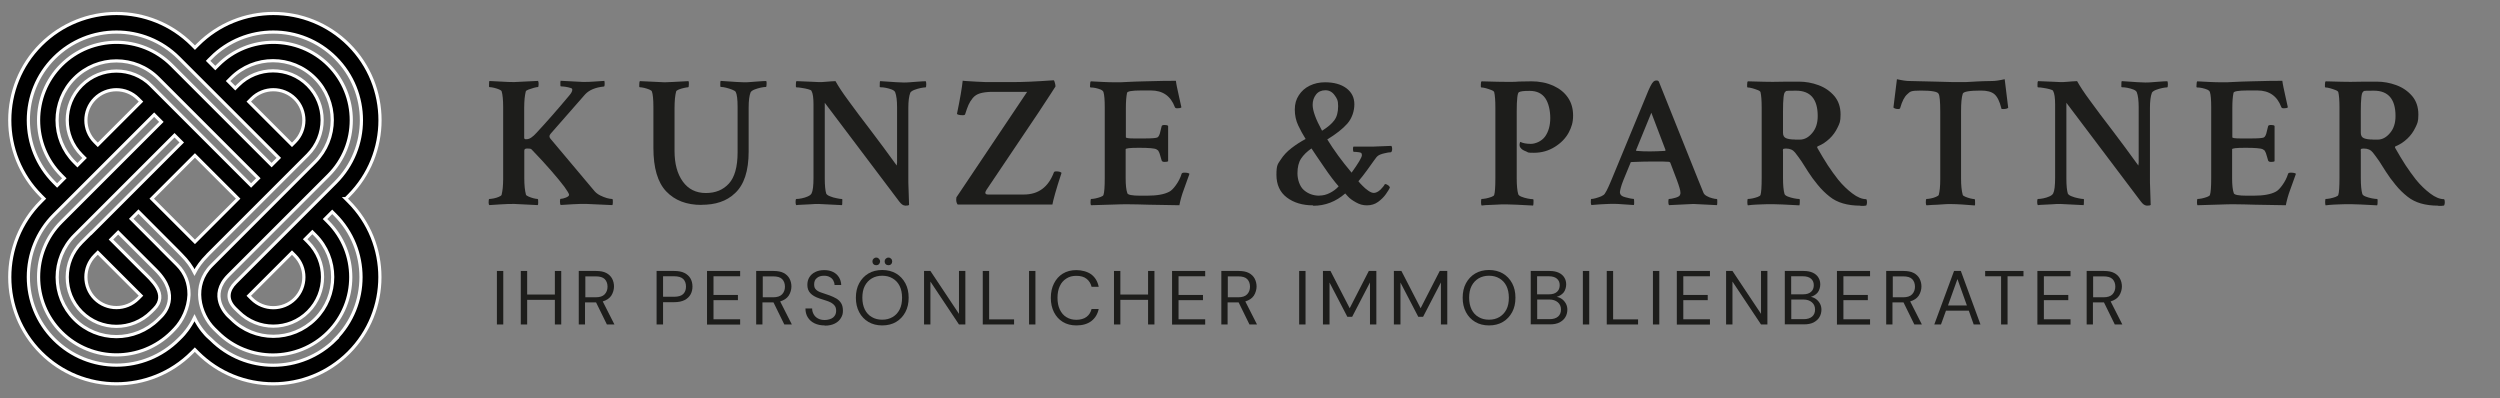 <svg xmlns="http://www.w3.org/2000/svg" viewBox="0 0 2354.6 375"><rect x="0" y="0" width="2354.6" height="375" fill="#808080" stroke="none"/><defs><style>      .cls-1 {        fill: #1d1d1b;      }      .cls-2 {        stroke: #fff;        stroke-miterlimit: 10;        stroke-width: 3px;      }    </style></defs><g><g id="Ebene_1"><path class="cls-2" d="M325.7,187.1l2.8-2.8c39.2-39.2,39.2-103,0-142.2-39.2-39.2-102.9-39.2-142.1,0l-2.8,2.8-2.8-2.8C141.6,2.9,77.8,2.9,38.6,42.1c-39.2,39.2-39.2,103,0,142.2l2.8,2.8-2.8,2.8c-39.2,39.2-39.2,103,0,142.2,39.2,39.2,102.9,39.2,142.1,0l2.8-2.8,2.8,2.8c39.2,39.2,102.9,39.2,142.1,0,39.2-39.2,39.2-103,0-142.2l-2.8-2.8h0ZM198.7,54.5c32.4-32.4,85-32.4,117.4,0,32.4,32.4,32.4,85,0,117.4l-94.2,94.2c-7.2,7.2-9,15.8-.4,24.4l3.2,3.1c18.1,18.1,47.4,18.1,65.5,0,18.1-18.1,18.1-47.4,0-65.5l-2.8-2.8,6.8-6.8,2.8,2.8c21.8,21.8,21.8,57.3,0,79.1-21.8,21.8-57.3,21.8-79,0,0,0-1.4-1.2-3.2-3-1.7-1.7-18.7-19,.4-38.1l94.2-94.2c28.6-28.6,28.6-75.2,0-103.8-28.6-28.6-75.2-28.6-103.8,0l-2.8,2.8-6.8-6.8,2.8-2.8h0ZM277.8,281.4c-11.2,11.2-29.5,11.2-40.7,0l-2.8-2.8,40.7-40.7,2.8,2.8c11.2,11.2,11.2,29.5,0,40.7h0ZM51,54.5c32.4-32.4,85-32.4,117.4,0l94.2,94.2-6.8,6.8-94.2-94.2c-28.6-28.6-75.2-28.6-103.8,0-28.6,28.6-28.6,75.2,0,103.8l2.8,2.8-6.8,6.8-2.8-2.8c-32.4-32.4-32.4-85,0-117.4h0ZM234.3,95.7l2.8-2.8c11.2-11.2,29.5-11.2,40.7,0,11.2,11.2,11.2,29.5,0,40.7l-2.8,2.8-40.7-40.7h0ZM85.9,219.3l-9,9c-18.1,18.1-18.1,47.4,0,65.5,18,18.1,47.4,18.1,65.5,0l2.8-2.8c13.8-13.8-2.8-27.5-10.8-35.5l-5.2-5.2-24.7-24.7,6.8-6.8,32.9,32.9,2.6,2.6c24.2,24.2,7.1,41.7,5.2,43.6l-2.8,2.8c-21.8,21.8-57.3,21.8-79,0-21.8-21.8-21.8-57.3,0-79.1l94.2-94.2,6.8,6.8-46.9,46.9-38.3,38.3h0ZM92.1,237.8l40.7,40.7-2.8,2.8c-11.2,11.2-29.5,11.2-40.7,0-11.2-11.2-11.2-29.5,0-40.7l2.8-2.8h0ZM183.6,146.4l40.7,40.7-40.7,40.7-40.7-40.7,40.7-40.7h0ZM142.4,80.5c-18.1-18.1-47.4-18.1-65.5,0-18.1,18-18.1,47.4,0,65.5l2.8,2.8-6.8,6.8-2.8-2.8c-21.8-21.8-21.8-57.3,0-79.1,21.8-21.8,57.3-21.8,79,0l94.2,94.2-6.8,6.8-94.2-94.2h0ZM132.8,95.7l-40.7,40.7-2.8-2.8c-11.2-11.2-11.2-29.5,0-40.7,11.2-11.2,29.5-11.2,40.7,0l2.8,2.8h0ZM316.1,319.7c-32.4,32.4-85,32.4-117.4,0l-3.5-3.2c-.8-.8-7.3-7.2-12-17.2-4.5,9.4-10.4,15.9-12,17.5l-2.8,2.8c-32.4,32.4-85,32.4-117.4,0-32.4-32.4-32.4-85,0-117.4l94.2-94.2,6.8,6.8-94.2,94.2c-28.6,28.6-28.6,75.2,0,103.8,28.6,28.6,75.2,28.6,103.8,0l2.9-3c7.4-7.7,13-19.6,13.5-31.9,0-.4,0-.7,0-1.1,0-9.6-3.1-19.3-11.1-27.3-5-5-15-15-15-15l-1.4-1.5-26.9-26.9,6.8-6.8,37.5,37.6,3.1,3.2c5.6,5.6,9.5,11.1,12.2,16.5,2.7-5.2,6.6-10.6,12-16l.5-.6,94.2-94.2c18-18.1,18-47.4,0-65.5-18-18.1-47.4-18.1-65.5,0l-2.8,2.8-6.8-6.8,2.8-2.8c21.8-21.8,57.3-21.8,79,0,21.8,21.8,21.8,57.3,0,79.1l-94.2,94.3-3,3c-18.9,18.9-11.5,45.9,2.3,59.7l3.4,3.3c28.6,28.6,75.2,28.6,103.8,0,28.6-28.6,28.6-75.2,0-103.8l-2.8-2.8,6.8-6.8,2.8,2.8c32.4,32.4,32.4,85,0,117.4h0Z"></path><g><path class="cls-1" d="M460.9,193.2c-.5-.5-.7-1.3-.7-2.5,0-2.2.2-3.3.7-3.3.9,0,2.3-.2,4-.5,1.8-.4,3.4-.8,4.9-1.5,1.5-.6,2.4-1.3,2.6-1.8.5-1.9.8-4,1.1-6.5.2-2.5.4-5.2.4-8.3v-67.9c0-6.8-.5-11.7-1.4-14.8-.2-.7-1.1-1.3-2.5-1.9-1.5-.6-3-1.1-4.7-1.5-1.7-.4-3-.6-4-.6s-.7-.9-.7-2.6.1-2.9.4-3.2l9.8.5c5.9.4,10.4.5,13.5.5l22.5-1.1c.4,1.1.5,2,.5,2.8,0,2-.2,3-.7,3-.7,0-1.9.2-3.7.7-1.8.5-3.4,1-5,1.6-1.6.6-2.5,1.2-2.7,1.8-.5,1.9-.8,4.1-1.1,6.6-.2,2.5-.4,5.5-.4,8.9v28.3c0,.6.3,1,.9,1.2h1.6c2.5,0,5.5-2,9.1-6,9.4-10.1,19.7-21.8,30.9-35.2,1.9-2.2,2.8-4,2.8-5.3s-.6-1.4-1.8-1.8c-1.2-.4-2.7-.7-4.3-1-1.6-.2-3-.4-4.2-.4s-.8-.7-.9-2c-.1-1.3,0-2.4.2-3.3,13,.7,20.1,1.1,21.3,1.1,3.6,0,7.3-.1,10.9-.4,3.6-.3,6.6-.5,9-.6.2.5.3,1.5.3,3,0,1.5-.3,2.3-.6,2.3-8.1.8-14,3.3-17.8,7.4l-32.7,37.3c-1.3,1.6-1.2,3.3.4,4.9l41.1,48.9c1.4,1.6,3.2,3,5.4,4.1,2.2,1.1,4.3,1.9,6.3,2.5,2,.5,3.6.8,4.7.8s.9,1.1.9,3.3-.2,1.8-.5,2.5c-14.1-.7-22.1-1.1-24.1-1.1s-3.9,0-6.2,0c-2.2,0-4.6.1-7.2.3l-11.1.7c-.5-.5-.7-1.6-.7-3.3s.2-2.5.7-2.5c1.3,0,2.9-.4,4.9-1.2,2-.8,3-1.7,3-2.6s-1.5-3.5-4.4-7.5c-2.9-3.9-7.1-9-12.4-15.1-5.3-6.2-11.6-12.9-18.7-20.3-.5-.5-1.8-.7-3.9-.7s-2.8.7-2.8,2.1v26c0,6.2.5,11.4,1.6,15.5.2.5,1.1,1,2.5,1.7,1.5.6,3,1.2,4.7,1.6,1.7.4,2.9.6,3.6.6s.7,1.1.7,3.3-.1,1.5-.4,2.5l-22.3-1.1c-4.1,0-8.3.1-12.7.4-4.3.2-7.9.5-10.7.7Z"></path><path class="cls-1" d="M660.7,193c-14.1,0-25.1-4.2-33.2-12.7-8.1-8.5-12.1-22.2-12.1-41v-38.3c0-7.4-.5-12.3-1.4-14.8-.2-.7-1.1-1.3-2.5-1.9-1.5-.6-3-1.1-4.7-1.5-1.7-.4-3-.6-4-.6s-.7-.9-.7-2.6.2-2.8.5-3.2l23.4,1.1c2.2,0,9.7-.4,22.5-1.1.1.5.2.9.3,1.4,0,.5,0,.9,0,1.4,0,2-.2,3-.7,3-.7,0-2,.2-3.8.6-1.8.4-3.5.9-5,1.5-1.5.6-2.3,1.2-2.5,1.9-.5,1.8-.8,3.9-1.1,6.5-.2,2.6-.4,5.6-.4,9v40.4c0,12.1,2.6,21.7,7.8,28.9,5.2,7.2,12.5,10.8,21.7,10.8s16.3-3,21.7-8.9c5.4-5.9,8.2-15.7,8.2-29.4v-42.9c0-7.1-.6-11.8-1.8-14.1-.5-.7-1.6-1.4-3.4-2.1-1.8-.7-3.7-1.3-5.7-1.8-2-.5-3.5-.7-4.6-.7s-.7-.8-.8-2.5c0-1.6,0-2.7.4-3.2,6.3.5,11.3.8,15,1s6.1.3,7.1.3c1.5,0,3.3,0,5.2-.2,1.9-.1,4.1-.3,6.6-.5,4.8-.4,7.8-.5,9-.5.1.5.2.9.3,1.3,0,.4,0,.9,0,1.5,0,1.9-.2,2.8-.7,2.8-1.1,0-2.6.2-4.6.6-2,.4-3.9,1-5.8,1.7-1.9.7-3.2,1.6-3.9,2.6-1.3,3.2-1.9,8-1.9,14.6v41.3c0,18.3-4.3,31.3-12.8,39.2-4.1,3.9-8.8,6.7-14,8.4-5.2,1.8-11.2,2.6-17.8,2.6Z"></path><path class="cls-1" d="M852.4,193.6c-1.8,0-3.6-1.3-5.6-4l-70-92.8v71.2c0,6.8.5,11.6,1.4,14.4.5.9,1.7,1.8,3.6,2.5,1.9.8,4,1.4,6.2,1.8,2.2.5,3.7.7,4.7.7s.6.8.6,2.5c0,1.6,0,2.8-.3,3.3l-22-1.1c-2.1,0-4.6,0-7.5.3-2.9.2-5.6.3-8.1.4-2.5.1-4.3.2-5.4.4-.5-.5-.7-1.5-.7-3s.2-2.8.7-2.8c1.4,0,3.1-.2,5.1-.6,2-.4,3.9-1,5.7-1.8,1.8-.8,3-1.7,3.6-2.9,1.2-2.3,1.8-7.3,1.8-14.8v-68.9c0-6.2-.6-10.5-1.9-12.8-.2-.6-1.3-1.1-3.2-1.6-1.9-.5-3.8-.9-5.9-1.2-2.1-.4-3.7-.5-4.8-.5s-.7-.9-.8-2.6c0-1.8.1-2.9.6-3.3,6.2.2,11,.4,14.5.6,3.5.2,5.6.3,6.4.3,2,0,4.3,0,6.9-.3s5.6-.4,8.9-.6c2.6,4.7,6.7,11,12.5,18.8,5.7,7.9,12.5,16.9,20.4,27.2,7.8,10.3,16.1,21.4,24.8,33.5.1-.7.2-1.7.3-2.9,0-1.2,0-2.7,0-4.3v-47.8c0-6.3-.6-11-1.8-14.1-.4-.9-1.4-1.8-3.2-2.5s-3.6-1.2-5.6-1.6c-2-.4-3.6-.5-4.9-.5s-.7-.8-.8-2.5c0-1.7,0-2.8.4-3.3,6.2.5,11.2.8,14.9,1s6.1.3,7.3.3,3.3,0,5.3-.2c2-.1,4.2-.3,6.5-.5,4.8-.4,7.8-.5,9-.5.2.7.4,1.6.4,2.8,0,2-.2,3-.7,3-1.1,0-2.6.2-4.6.6-2,.4-3.9,1-5.8,1.7-1.9.7-3.2,1.6-3.9,2.6-1.3,3.3-1.9,8.1-1.9,14.6v66.6c0,2.1,0,5.2.2,9.3.1,4.1.3,9.2.5,15.3-.5.5-1.8.7-3.9.7Z"></path><path class="cls-1" d="M902,192.7c-.9-1.2-1.4-2.7-1.4-4.6s.2-2.5.7-3l66.1-98.6h-33.8c-4.2.1-7.7.6-10.5,1.4-2.8.8-5.1,2.3-6.9,4.4-1.8,2.2-3.1,4.4-4,6.4-.9,2.1-2,5-3.2,8.9-.2.6-.9.9-2.1.9-3,0-4.9-.4-5.6-1.2,1.5-7.3,2.7-13.5,3.6-18.8s1.5-9.4,1.8-12.5c.6.1,2.1.3,4.6.4s5.2.4,8.3.5c3.1.2,6,.3,8.8.4,2.8,0,4.7,0,5.9,0h19.2c4.8,0,10.4-.1,16.9-.4,6.4-.3,13.8-.7,22-1.3.4.1.7.9,1.1,2.3.4,1.4.6,2.6.6,3.5-.1.4-5.6,8.7-16.3,25l-48.7,72.4c-.7,1.2-1.1,2.1-1.1,2.6,0,1.2.8,1.8,2.5,1.8h33.8c13.7,0,23.1-7,28.3-20.9.2-.6,1-.9,2.3-.9,2.3,0,4,.5,4.9,1.4-2.6,7.9-4.6,14.3-6,19.3-1.4,5-2.3,8.6-2.6,10.5h-89.1Z"></path><path class="cls-1" d="M1027.6,193.2c-.4-.4-.5-1.3-.5-2.8s.2-3,.5-3c1.1,0,2.4-.2,4.1-.5,1.7-.4,3.3-.8,4.9-1.4,1.6-.6,2.5-1.2,2.7-1.9.8-2.3,1.2-7.7,1.2-16v-66.4c0-7.1-.4-12-1.2-14.4-.2-.9-1.1-1.7-2.5-2.4-1.5-.6-3.1-1.1-4.9-1.5-1.8-.4-3.3-.5-4.5-.5s-.7-.9-.7-2.6.2-2.7.7-3.2c3.9.2,7.7.4,11.6.6s7.8.3,11.8.3,6.2,0,10.7-.3,10.1-.4,16.5-.6c13-.4,22.9-.5,29.5-.5.2,1.8.6,3.9,1.1,6.3.5,2.5,1.1,5.2,1.8,8.3l2.3,10.4c-.6.6-1.8.9-3.7.9s-2.1-.4-2.5-1.2c-3.9-10.4-11.4-15.6-22.5-15.6h-9.1c-8.8,0-13.2.8-13.4,2.3-.7,3.3-1.1,8-1.1,14.2v27.6c0,.7,2.6,1.1,7.7,1.1h9.8c6.7,0,10.7-.3,12.1-.9,1.3-.6,2.3-2.6,3-6.2.4-1.5.7-3,1.1-4.4.1-.8,1.1-1.2,2.8-1.2s2.8.3,3.3.9v33.2c-.5.5-1.6.7-3.3.7s-2.5-.5-2.8-1.4c-.5-1.6-.9-3-1.2-4.1-.4-1.1-.6-2.1-.9-2.9-.6-1.3-.9-2-1.1-2.2-.1-.2-.7-.6-1.8-1.3-1.6-.9-7-1.4-16.2-1.4s-12.7.5-12.7,1.4v27.2c0,6.4.5,11.2,1.6,14.2.5,1.5,4.5,2.3,12,2.3h6.5c9.3,0,16.2-1.2,20.9-3.7,1.9-.9,4-3,6.3-6.2,2.3-3.2,4.2-6.7,5.4-10.7.2-.7,1.1-1.1,2.5-1.1,2.6,0,4.2.4,4.9,1.1l-5.6,15.6c-.7,1.9-1.5,4.2-2.3,7.1-.8,2.9-1.3,5.2-1.6,6.9-4.7,0-14.4-.2-29-.5-7.4-.2-13.7-.4-18.8-.4s-9.3,0-12.3.2l-23.4.7Z"></path><path class="cls-1" d="M1236.7,193.4c-10,0-18.2-2.5-24.7-7.4-6.5-4.9-9.8-12.1-9.8-21.4s1.3-10.1,4-14.2c2.6-4.1,6.1-7.8,10.3-11,4.2-3.2,8.6-6.1,13.2-8.5-2.6-4.1-4.9-8.4-7-12.8-2.1-4.5-3.2-9.4-3.2-14.9s1.3-9.7,3.8-13.5c2.5-3.9,5.9-6.9,10.2-9,4.3-2.1,9.1-3.2,14.5-3.2,8.4,0,15.1,1.9,20.1,5.6,5,3.8,7.5,8.8,7.5,15.1s-2.2,13.2-6.6,18.2c-4.4,5-10.7,9.9-18.9,14.9,6,9.8,13.6,20.3,22.9,31.3,6.4-8.9,9.7-14.4,9.7-16.5s-.9-2.4-2.7-2.7c-1.8-.3-3.5-.4-5.2-.4-.4-.7-.5-1.6-.5-2.8s.2-2,.5-2.1h16.2c1.2,0,3.3,0,6.5-.2,3.2-.1,7.4-.3,12.8-.5.6.4.9,1.3.9,2.8s-.4,3-1.2,3.2c-1.4,0-3.5.3-6.2,1-2.7.6-4.6,1.4-5.8,2.2-.8.5-2.2,2-4,4.7-1.9,2.6-4.1,5.7-6.6,9.2-2.5,3.5-5.2,6.9-8,10.2.8,1.1,2.1,2.5,3.8,4.2,1.7,1.8,3.5,3.3,5.5,4.7,2,1.4,3.7,2.1,5.3,2.1s4-1,6.1-3c2-2,3.5-3.8,4.3-5.4.9,0,1.9.4,3,1.2,1.1.8,1.6,1.6,1.6,2.3-.6,1.3-1.8,3.3-3.7,6-1.9,2.7-4.3,5.1-7.3,7.3-3,2.2-6.5,3.3-10.5,3.3s-7-.9-10.4-2.8c-3.4-1.9-5.9-3.7-7.6-5.6l-2.5-2.8c-8.8,7.7-18.9,11.6-30.2,11.6ZM1242.7,184.2c3.3,0,6.6-.8,9.9-2.5,3.3-1.7,6.1-3.8,8.2-6.2-1.6-1.8-3.7-4.3-6.2-7.6-2.5-3.3-5.1-6.9-7.7-10.8s-5-7.3-7.1-10.4l-4.6-6.9c-4.2,2.9-7.5,6.1-9.8,9.6-2.3,3.5-3.4,8.1-3.4,13.8s2,12.3,6,15.8c4,3.5,8.9,5.3,14.8,5.3ZM1245.2,123.1c5.3-3.3,9.1-6.5,11.5-9.8,2.4-3.2,3.6-7.6,3.6-13.3s-1.1-7.2-3.3-10.3c-2.2-3.1-5.1-4.7-8.7-4.7s-6.7,1.3-8.8,4c-2.1,2.7-3.2,5.9-3.2,9.7,0,5.5,2.9,13.6,8.8,24.3Z"></path><path class="cls-1" d="M1395.4,193.4c-.4-.6-.5-1.6-.5-3.2s.2-2.8.5-2.8c1.1,0,2.5-.2,4.2-.5,1.8-.4,3.4-.8,5-1.4,1.6-.6,2.5-1.2,2.7-1.9.7-2.1,1.1-7.4,1.1-16v-66.4c0-6.7-.4-11.5-1.1-14.4-.2-.7-1.1-1.4-2.7-2-1.6-.6-3.3-1.2-5.1-1.7-1.8-.5-3.2-.7-4.1-.7s-.7-.9-.7-2.6.2-2.8.7-3.2c12.3.4,20.1.5,23.4.5s3.5,0,5.4,0c2,0,4.1-.1,6.3-.3l12-.2c3.5,0,7,.3,10.5,1,3.5.6,6.9,1.8,10.5,3.4,5.6,2.6,10,6.2,13.3,11,3.2,4.7,4.8,10.3,4.8,16.8s-1.4,10.9-4.2,16.2c-2.9,5.3-7.3,9.8-13.1,13.4s-12.3,5.5-19.6,5.5-4.9-.4-7.4-1.3-4.2-2-5.1-3.3c-.8-.8-1.1-2-1-3.4.2-1.5.4-2.2.8-2.2,2.5,1.2,5.7,1.8,9.8,1.8s10.1-2.3,13.4-6.9c3.3-4.6,4.9-10.5,4.9-17.5s-1.6-14.1-4.7-18.6-8-6.9-14.6-6.9-8.4.4-10.2,1.2c-1.4.7-2.1,6.8-2.1,18.3v62.8c0,6.8.5,11.8,1.4,14.9.2.9,1.3,1.8,3.1,2.5,1.8.7,3.8,1.3,5.9,1.7,2.1.4,3.7.6,4.7.6s.7,1,.7,3-.1,2.1-.4,3c-12.8-.7-21.1-1.1-25-1.1s-6.7,0-10.6.3c-3.9.2-7.1.3-9.4.4l-3.5.4Z"></path><path class="cls-1" d="M1499,193.2c-.5-.5-.7-1.3-.7-2.6,0-2.1.1-3.2.4-3.2.9,0,2.3-.2,4.1-.7,1.8-.5,3.6-1.1,5.3-1.8,1.7-.8,2.8-1.6,3.3-2.4,1.2-1.8,2.3-3.8,3.3-6.1s2.2-4.8,3.3-7.6l32.7-79.1c2.8-7.1,5-11.4,6.5-12.7.8-.8,1.8-1.2,3-1.2s1.5.3,2.1.9l36.9,92.1c.9,2.2,1.8,4.4,2.7,6.6.9,2.2,1.7,4.2,2.5,6.2.5,1.2,1.5,2.2,3.2,3.1,1.6.9,3.3,1.6,5.1,2,1.8.5,3.1.7,4,.7s.7,1.1.7,3.2-.1,2.2-.4,2.6l-22.1-1.1-22.9,1.1c-.5-.5-.7-1.6-.7-3.3s.2-2.5.7-2.5c1.4,0,3.3-.4,5.8-1.1,2.5-.7,3.9-1.5,4.4-2.5s.5-1.5.5-2.3c0-1.2-.3-2.8-.9-4.7-.6-2-1.4-4.5-2.5-7.4l-6.2-16.3c-.5-.5-.9-.7-1.2-.7-1.9-.1-4.1-.2-6.6-.3-2.5,0-5.4,0-8.5,0-6.3,0-13,.2-20,.5-.7,0-1.1.2-1.1.7l-6.7,16.3c-1.2,2.9-2,5.4-2.5,7.3s-.8,3.3-.8,4.1c0,1.4.6,2.6,1.9,3.5.7.5,1.8.9,3.3,1.3,1.5.4,3,.8,4.5,1.1,1.5.3,2.6.4,3.2.4.4.1.5.9.5,2.5s0,1.5,0,2c0,.5-.1,1-.3,1.3-4.3-.2-7.9-.5-10.6-.7-2.8-.2-5.3-.4-7.6-.4s-5.2,0-8.4.2c-3.3.1-7.7.4-13.2.9ZM1553.9,142.6c4.2,0,9-.2,14.4-.5l.4-.7-13.4-35.2-14.4,35.2c0,.5.1.7.4.7,4.1.4,8.3.5,12.7.5Z"></path><path class="cls-1" d="M1752.2,193.7c-12.2,0-21.8-2.8-28.8-8.4-4.1-3.2-7.9-6.9-11.3-11.1-3.5-4.2-6.5-8.3-9.1-12.4-2.6-4-4.7-7.4-6.3-9.9-2.1-3-4.1-5.8-6.1-8.3s-4.8-3.7-8.5-3.7-2.8,1-2.8,3v24.8c0,6.8.5,11.8,1.4,14.9.2.9,1.3,1.8,3.1,2.5,1.8.7,3.8,1.3,5.9,1.7,2.1.4,3.7.6,4.7.6s.7,1,.7,3-.1,2.1-.4,3c-12.8-.7-21.1-1.1-25-1.1s-6.7,0-10.6.2c-3.9.1-7.1.3-9.4.5l-3.5.4c-.4-.6-.5-1.6-.5-3.2s.2-2.8.5-2.8c1.1,0,2.5-.2,4.2-.5,1.8-.4,3.4-.8,5-1.4,1.6-.6,2.5-1.2,2.7-1.9.7-2.1,1.1-7.4,1.1-16v-66.4c0-6.7-.4-11.5-1.1-14.4-.2-.7-1.1-1.4-2.7-2-1.6-.6-3.3-1.2-5.1-1.7-1.8-.5-3.2-.7-4.1-.7s-.7-.9-.7-2.6.2-2.8.7-3.2c12.5.4,20.3.5,23.4.5,5.7-.1,10.2-.2,13.4-.2s5.6,0,7.2,0c1.6,0,3,0,4.2,0,6.2,0,12.3,1.1,18.3,3.3,6,2.2,10.9,5.6,14.9,10.2,3.9,4.6,5.9,10.4,5.9,17.4s-.9,8.3-2.8,12.3c-1.9,4-4.4,7.5-7.6,10.5-3.2,3-6.7,5.4-10.7,7-.9.4-1.2.9-.7,1.8,3.3,5.9,6.6,11.3,9.8,16.3,3.3,5,6.6,9.5,9.8,13.6,4.1,5,8.5,9.3,13.3,12.9,4.7,3.6,9.1,5.4,13.1,5.4.5.6.7,1.5.7,2.8s-.2,2.3-.7,3.2c-.7.1-1.5.2-2.4.3-.9,0-1.9,0-3.1,0ZM1690.5,131.5h4.6c4.3,0,8.2-2,11.7-6.2,3.5-4.1,5.2-9.4,5.2-16,0-15.9-6.8-23.9-20.4-23.9s-8.4.4-10.2,1.2c-1.4.6-2.1,6.7-2.1,18.3v20.2c0,2.6,1,4.3,3,5.1,2,.8,4.7,1.2,8.3,1.2Z"></path><path class="cls-1" d="M1814.5,193.4c-.5-.5-.7-1.4-.7-2.8,0-2.1.2-3.2.7-3.2.9,0,2.3-.2,4-.5,1.8-.4,3.4-.8,4.9-1.5,1.5-.6,2.4-1.3,2.6-1.8.9-3.4,1.4-8.3,1.4-14.6v-63.6c0-9.8-.5-15.5-1.6-17.1-.9-2-6.5-3-16.7-3s-10,1.1-12.7,3.4c-2.7,2.3-4.9,6.6-6.7,12.9-.1.7-.7,1.1-1.8,1.1-2.1,0-3.6-.5-4.6-1.4l3.3-26.7c2.6.6,4.9,1,6.9,1.3,2,.3,3.7.4,5.3.4,10.5.2,19,.4,25.4.6,6.4.2,11.4.3,14.9.4,3.6,0,6.2,0,8,0s3.2,0,4.3,0c1.1,0,2.4-.1,4-.2,1.5,0,3.9-.2,7-.4s7.7-.3,13.5-.4c1.5,0,3.3-.1,5.3-.4,2-.3,4.3-.7,6.9-1.3l3.3,26.9c-.8.8-2.4,1.2-4.7,1.2s-1.5-.3-1.8-.9c-1.6-6.4-3.8-10.8-6.5-13.1-2.7-2.3-6.9-3.4-12.7-3.4-10.8,0-16.5,1-17.1,3-1.1,3.3-1.6,8.8-1.6,16.5v63.5c0,6.3.5,11.4,1.6,15.3.1.5.9,1,2.4,1.7,1.5.6,3.1,1.2,4.8,1.6,1.8.4,3,.6,3.7.6s.7,1.1.7,3.2,0,1.1,0,1.6c0,.5-.1.9-.3,1.2-4.3-.4-8.3-.6-12-.9-3.6-.2-7.1-.4-10.4-.4s-4.8,0-8.2.3-6.5.4-9.4.5c-2.9.2-4.9.3-5.8.4Z"></path><path class="cls-1" d="M2021.8,193.6c-1.8,0-3.6-1.3-5.6-4l-70-92.8v71.2c0,6.8.5,11.6,1.4,14.4.5.9,1.7,1.8,3.6,2.5,1.9.8,4,1.4,6.2,1.8,2.2.5,3.7.7,4.7.7s.6.8.6,2.5c0,1.6,0,2.8-.3,3.3l-22-1.1c-2.1,0-4.6,0-7.5.3-2.9.2-5.6.3-8.1.4-2.5.1-4.3.2-5.4.4-.5-.5-.7-1.5-.7-3s.2-2.8.7-2.8c1.4,0,3.1-.2,5.1-.6,2-.4,3.9-1,5.7-1.8,1.8-.8,3-1.7,3.6-2.9,1.2-2.3,1.8-7.3,1.8-14.8v-68.9c0-6.2-.6-10.5-1.9-12.8-.2-.6-1.3-1.1-3.2-1.6-1.9-.5-3.8-.9-5.9-1.2-2.1-.4-3.7-.5-4.8-.5s-.7-.9-.8-2.6c0-1.8.1-2.9.6-3.3,6.2.2,11,.4,14.5.6,3.5.2,5.6.3,6.4.3,2,0,4.3,0,6.9-.3s5.6-.4,8.9-.6c2.6,4.7,6.7,11,12.5,18.8,5.7,7.9,12.5,16.9,20.4,27.2,7.8,10.3,16.1,21.4,24.8,33.5.1-.7.2-1.7.3-2.9,0-1.2,0-2.7,0-4.3v-47.8c0-6.3-.6-11-1.8-14.1-.4-.9-1.4-1.8-3.2-2.5s-3.6-1.2-5.6-1.6c-2-.4-3.6-.5-4.9-.5s-.7-.8-.8-2.5c0-1.7,0-2.8.4-3.3,6.2.5,11.2.8,14.9,1s6.1.3,7.3.3,3.3,0,5.3-.2c2-.1,4.2-.3,6.5-.5,4.8-.4,7.8-.5,9-.5.2.7.4,1.6.4,2.8,0,2-.2,3-.7,3-1.1,0-2.6.2-4.6.6-2,.4-3.9,1-5.8,1.7-1.9.7-3.2,1.6-3.9,2.6-1.3,3.3-1.9,8.1-1.9,14.6v66.6c0,2.1,0,5.2.2,9.3.1,4.1.3,9.2.5,15.3-.5.5-1.8.7-3.9.7Z"></path><path class="cls-1" d="M2069.7,193.2c-.4-.4-.5-1.3-.5-2.8s.2-3,.5-3c1.1,0,2.4-.2,4.1-.5,1.7-.4,3.3-.8,4.9-1.4,1.6-.6,2.5-1.2,2.7-1.9.8-2.3,1.2-7.7,1.2-16v-66.4c0-7.1-.4-12-1.2-14.4-.2-.9-1.1-1.7-2.5-2.4-1.5-.6-3.1-1.1-4.9-1.5-1.8-.4-3.3-.5-4.5-.5s-.7-.9-.7-2.6.2-2.7.7-3.2c3.9.2,7.7.4,11.6.6s7.8.3,11.8.3,6.2,0,10.7-.3,10.1-.4,16.5-.6c13-.4,22.9-.5,29.5-.5.2,1.8.6,3.9,1.1,6.3.5,2.5,1.1,5.2,1.8,8.3l2.3,10.4c-.6.6-1.8.9-3.7.9s-2.1-.4-2.5-1.2c-3.9-10.4-11.4-15.6-22.5-15.6h-9.1c-8.8,0-13.2.8-13.4,2.3-.7,3.3-1.1,8-1.1,14.2v27.6c0,.7,2.6,1.1,7.7,1.1h9.8c6.7,0,10.7-.3,12.1-.9,1.3-.6,2.3-2.6,3-6.2.4-1.5.7-3,1.1-4.4.1-.8,1.1-1.2,2.8-1.2s2.8.3,3.3.9v33.2c-.5.5-1.6.7-3.3.7s-2.5-.5-2.8-1.4c-.5-1.6-.9-3-1.2-4.1-.4-1.1-.6-2.1-.9-2.9-.6-1.3-.9-2-1.1-2.2-.1-.2-.7-.6-1.8-1.3-1.6-.9-7-1.4-16.2-1.4s-12.7.5-12.7,1.4v27.2c0,6.4.5,11.2,1.6,14.2.5,1.5,4.5,2.3,12,2.3h6.5c9.3,0,16.2-1.2,20.9-3.7,1.9-.9,4-3,6.3-6.2,2.3-3.2,4.2-6.7,5.4-10.7.2-.7,1.1-1.1,2.5-1.1,2.6,0,4.2.4,4.9,1.1l-5.6,15.6c-.7,1.9-1.5,4.2-2.3,7.1-.8,2.9-1.3,5.2-1.6,6.9-4.7,0-14.4-.2-29-.5-7.4-.2-13.7-.4-18.8-.4s-9.3,0-12.3.2l-23.4.7Z"></path><path class="cls-1" d="M2296.4,193.7c-12.2,0-21.8-2.8-28.8-8.4-4.1-3.2-7.9-6.9-11.3-11.1-3.5-4.2-6.5-8.3-9.1-12.4-2.6-4-4.7-7.4-6.3-9.9-2.1-3-4.1-5.8-6.1-8.3s-4.8-3.7-8.5-3.7-2.8,1-2.8,3v24.8c0,6.8.5,11.8,1.4,14.9.2.9,1.3,1.8,3.1,2.5,1.8.7,3.8,1.3,5.9,1.7,2.1.4,3.7.6,4.7.6s.7,1,.7,3-.1,2.1-.4,3c-12.8-.7-21.1-1.1-25-1.1s-6.7,0-10.6.2c-3.9.1-7.1.3-9.4.5l-3.5.4c-.4-.6-.5-1.6-.5-3.2s.2-2.8.5-2.8c1.1,0,2.5-.2,4.2-.5,1.8-.4,3.4-.8,5-1.4,1.6-.6,2.5-1.2,2.7-1.9.7-2.1,1.1-7.4,1.1-16v-66.4c0-6.7-.4-11.5-1.1-14.4-.2-.7-1.1-1.4-2.7-2-1.6-.6-3.3-1.2-5.1-1.7-1.8-.5-3.2-.7-4.1-.7s-.7-.9-.7-2.6.2-2.8.7-3.2c12.5.4,20.3.5,23.4.5,5.7-.1,10.2-.2,13.4-.2s5.6,0,7.2,0c1.6,0,3,0,4.2,0,6.2,0,12.3,1.1,18.3,3.3,6,2.2,10.9,5.6,14.9,10.2,3.9,4.6,5.9,10.4,5.9,17.4s-.9,8.3-2.8,12.3c-1.9,4-4.4,7.5-7.6,10.5-3.2,3-6.7,5.4-10.7,7-.9.4-1.2.9-.7,1.8,3.3,5.9,6.6,11.3,9.8,16.3,3.3,5,6.6,9.5,9.8,13.6,4.1,5,8.5,9.3,13.3,12.9,4.7,3.6,9.1,5.4,13.1,5.4.5.6.7,1.5.7,2.8s-.2,2.3-.7,3.2c-.7.1-1.5.2-2.4.3-.9,0-1.9,0-3.1,0ZM2234.7,131.5h4.6c4.3,0,8.2-2,11.7-6.2,3.5-4.1,5.2-9.4,5.2-16,0-15.9-6.8-23.9-20.4-23.9s-8.4.4-10.2,1.2c-1.4.6-2.1,6.7-2.1,18.3v20.2c0,2.6,1,4.3,3,5.1,2,.8,4.7,1.2,8.3,1.2Z"></path></g><g><path class="cls-1" d="M468,305.6v-50.4h6v50.4h-6Z"></path><path class="cls-1" d="M490.5,305.6v-50.4h6v22.2h26.1v-22.2h6v50.4h-6v-23.2h-26.1v23.2h-6Z"></path><path class="cls-1" d="M545.1,305.6v-50.4h16.3c3.9,0,7.2.6,9.6,1.9,2.5,1.3,4.3,3.1,5.5,5.3,1.2,2.3,1.8,4.8,1.8,7.5s-.9,6-2.6,8.6c-1.7,2.5-4.4,4.3-8,5.4l11,21.7h-7.1l-10.2-20.8h-10.4v20.8h-6ZM551.2,280h9.8c3.9,0,6.7-.9,8.5-2.8,1.8-1.9,2.7-4.3,2.7-7.2s-.9-5.3-2.6-7.1c-1.8-1.8-4.6-2.6-8.6-2.6h-9.7v19.7Z"></path><path class="cls-1" d="M618.4,305.6v-50.4h16.6c3.9,0,7.2.6,9.7,1.9,2.5,1.3,4.4,3,5.7,5.3,1.2,2.2,1.8,4.7,1.8,7.5s-.6,5.2-1.8,7.4c-1.2,2.2-3.1,4-5.6,5.3-2.5,1.3-5.8,2-9.8,2h-10.5v21h-6ZM624.5,279.5h10.4c4,0,6.9-.9,8.6-2.6,1.7-1.7,2.6-4,2.6-7s-.9-5.4-2.6-7.1c-1.7-1.7-4.6-2.6-8.6-2.6h-10.4v19.2Z"></path><path class="cls-1" d="M665.9,305.6v-50.4h31.2v5h-25.1v17.6h23v4.9h-23v18h25.1v5h-31.2Z"></path><path class="cls-1" d="M712.2,305.6v-50.4h16.3c3.9,0,7.2.6,9.6,1.9,2.5,1.3,4.3,3.1,5.5,5.3,1.2,2.3,1.8,4.8,1.8,7.5s-.9,6-2.6,8.6c-1.7,2.5-4.4,4.3-8,5.4l11,21.7h-7.1l-10.2-20.8h-10.4v20.8h-6ZM718.3,280h9.8c3.9,0,6.7-.9,8.5-2.8,1.8-1.9,2.7-4.3,2.7-7.2s-.9-5.3-2.6-7.1c-1.8-1.8-4.6-2.6-8.6-2.6h-9.7v19.7Z"></path><path class="cls-1" d="M776.7,306.5c-3.7,0-6.9-.7-9.6-2-2.7-1.3-4.8-3.2-6.3-5.6-1.5-2.4-2.2-5.2-2.2-8.4h6.3c0,2,.5,3.8,1.4,5.4.9,1.7,2.2,3,4,4,1.8,1,3.9,1.5,6.5,1.5s6-.8,7.9-2.4c1.9-1.6,2.8-3.7,2.8-6.1s-.4-3.6-1.3-4.9c-.9-1.2-2-2.2-3.5-3-1.5-.8-3.1-1.4-5-2-1.9-.6-3.9-1.2-5.9-1.9-3.9-1.3-6.8-3-8.6-5-1.9-2-2.8-4.6-2.8-7.8,0-2.7.6-5.1,1.9-7.2s3.1-3.7,5.5-4.9c2.4-1.2,5.2-1.8,8.5-1.8s6,.6,8.4,1.8c2.4,1.2,4.2,2.9,5.5,5,1.3,2.1,2,4.5,2.1,7.2h-6.3c0-1.4-.4-2.8-1.1-4.1-.7-1.4-1.8-2.5-3.3-3.3-1.5-.9-3.3-1.3-5.5-1.3-2.7,0-5,.6-6.7,2.1-1.8,1.4-2.6,3.4-2.6,6s.6,3.8,1.8,5c1.2,1.2,2.9,2.1,5.1,2.8,2.2.7,4.8,1.6,7.6,2.6,2.4.9,4.6,1.9,6.5,3,1.9,1.2,3.4,2.6,4.5,4.5,1.1,1.8,1.6,4.2,1.6,7s-.6,4.7-1.9,6.8c-1.2,2.1-3.1,3.9-5.7,5.2-2.5,1.3-5.7,2-9.5,2Z"></path><path class="cls-1" d="M830.9,306.5c-4.9,0-9.3-1.1-13-3.3-3.7-2.2-6.6-5.2-8.7-9.2s-3.1-8.5-3.1-13.6,1-9.7,3.1-13.6c2.1-3.9,5-7,8.7-9.2,3.7-2.2,8.1-3.3,13-3.3s9.3,1.1,13.1,3.3c3.7,2.2,6.6,5.3,8.7,9.2,2.1,3.9,3.1,8.4,3.1,13.6s-1,9.7-3.1,13.6c-2.1,3.9-5,7-8.7,9.2-3.7,2.2-8.1,3.3-13.1,3.3ZM830.9,301.1c3.7,0,6.9-.8,9.8-2.5s5-4,6.6-7.1c1.6-3.1,2.3-6.8,2.3-11.1s-.8-8-2.3-11.1c-1.6-3.1-3.7-5.4-6.6-7.1-2.8-1.7-6.1-2.5-9.8-2.5s-6.9.8-9.8,2.5c-2.8,1.7-5,4-6.6,7.1-1.6,3.1-2.3,6.8-2.3,11.1s.8,8,2.3,11.1c1.6,3.1,3.7,5.5,6.6,7.1,2.8,1.7,6.1,2.5,9.8,2.5ZM825.3,249.8c-1,0-1.9-.3-2.6-1-.7-.7-1-1.5-1-2.6s.3-1.8,1-2.5c.7-.7,1.5-1.1,2.6-1.1s1.8.4,2.5,1.1c.7.7,1.1,1.6,1.1,2.5s-.4,1.9-1.1,2.6c-.7.7-1.6,1-2.5,1ZM836.8,249.8c-1,0-1.9-.3-2.6-1-.7-.7-1-1.5-1-2.6s.3-1.8,1-2.5c.7-.7,1.5-1.1,2.6-1.1s1.8.4,2.5,1.1c.7.7,1,1.6,1,2.5s-.3,1.9-1,2.6c-.7.7-1.5,1-2.5,1Z"></path><path class="cls-1" d="M870.3,305.6v-50.4h6l26.9,40.4v-40.4h6v50.4h-6l-26.9-40.4v40.4h-6Z"></path><path class="cls-1" d="M925.6,305.6v-50.4h6v45.6h23.5v4.8h-29.5Z"></path><path class="cls-1" d="M969.2,305.6v-50.4h6v50.4h-6Z"></path><path class="cls-1" d="M1013.8,306.5c-4.9,0-9.2-1.1-12.8-3.3-3.6-2.2-6.3-5.2-8.3-9.1-2-3.9-3-8.5-3-13.6s1-9.7,3-13.6c2-3.9,4.7-7,8.3-9.2,3.6-2.2,7.8-3.3,12.8-3.3s10.5,1.4,14.1,4.1c3.6,2.8,5.9,6.6,6.9,11.6h-6.7c-.8-3.1-2.3-5.6-4.7-7.5s-5.6-2.8-9.6-2.8-6.7.8-9.4,2.5c-2.7,1.7-4.8,4-6.2,7.1-1.5,3.1-2.2,6.8-2.2,11.1s.7,8,2.2,11.1c1.5,3.1,3.5,5.5,6.2,7.1,2.7,1.7,5.8,2.5,9.4,2.5s7.2-.9,9.6-2.8c2.4-1.8,3.9-4.3,4.7-7.4h6.7c-1,4.8-3.3,8.6-6.9,11.4-3.6,2.7-8.3,4.1-14.1,4.1Z"></path><path class="cls-1" d="M1049.2,305.6v-50.4h6v22.2h26.1v-22.2h6v50.4h-6v-23.2h-26.1v23.2h-6Z"></path><path class="cls-1" d="M1103.9,305.6v-50.4h31.2v5h-25.1v17.6h23v4.9h-23v18h25.1v5h-31.2Z"></path><path class="cls-1" d="M1150.3,305.6v-50.4h16.3c3.9,0,7.2.6,9.6,1.9,2.5,1.3,4.3,3.1,5.5,5.3,1.2,2.3,1.8,4.8,1.8,7.5s-.9,6-2.6,8.6c-1.7,2.5-4.4,4.3-8,5.4l11,21.7h-7.1l-10.2-20.8h-10.4v20.8h-6ZM1156.3,280h9.8c3.9,0,6.7-.9,8.5-2.8,1.8-1.9,2.7-4.3,2.7-7.2s-.9-5.3-2.6-7.1c-1.8-1.8-4.6-2.6-8.6-2.6h-9.7v19.7Z"></path><path class="cls-1" d="M1223.6,305.6v-50.4h6v50.4h-6Z"></path><path class="cls-1" d="M1246,305.6v-50.4h7.1l18.1,35.1,18-35.1h7.1v50.4h-6v-39.6l-16.8,32.4h-4.5l-16.8-32.3v39.5h-6Z"></path><path class="cls-1" d="M1312.8,305.6v-50.4h7.1l18.1,35.1,18-35.1h7.1v50.4h-6v-39.6l-16.8,32.4h-4.5l-16.8-32.3v39.5h-6Z"></path><path class="cls-1" d="M1402.4,306.5c-4.9,0-9.3-1.1-13-3.3-3.7-2.2-6.6-5.2-8.7-9.2s-3.1-8.5-3.1-13.6,1-9.7,3.1-13.6c2.1-3.9,5-7,8.7-9.2,3.7-2.2,8.1-3.3,13-3.3s9.3,1.1,13.1,3.3c3.7,2.2,6.6,5.3,8.7,9.2,2.1,3.9,3.1,8.4,3.1,13.6s-1,9.7-3.1,13.6c-2.1,3.9-5,7-8.7,9.2-3.7,2.2-8.1,3.3-13.1,3.3ZM1402.4,301.1c3.7,0,6.9-.8,9.8-2.5,2.8-1.7,5-4,6.6-7.1,1.6-3.1,2.3-6.8,2.3-11.1s-.8-8-2.3-11.1c-1.6-3.1-3.7-5.4-6.6-7.1-2.8-1.7-6.1-2.5-9.8-2.5s-6.9.8-9.8,2.5c-2.8,1.7-5,4-6.6,7.1-1.6,3.1-2.3,6.8-2.3,11.1s.8,8,2.3,11.1c1.6,3.1,3.7,5.5,6.6,7.1,2.8,1.7,6.1,2.5,9.8,2.5Z"></path><path class="cls-1" d="M1441.7,305.6v-50.4h17.7c3.6,0,6.5.6,8.8,1.7,2.3,1.1,4.1,2.7,5.2,4.6,1.2,1.9,1.7,4.1,1.7,6.5s-.9,5.8-2.6,7.7-3.9,3.2-6.3,3.9c1.9.3,3.6,1.1,5.1,2.2,1.5,1.2,2.7,2.6,3.6,4.3.9,1.7,1.3,3.6,1.3,5.7s-.6,4.9-1.9,6.9c-1.2,2.1-3.1,3.7-5.5,5-2.4,1.2-5.4,1.8-8.9,1.8h-18.3ZM1447.8,277.2h11.2c3.2,0,5.7-.8,7.4-2.3,1.7-1.5,2.6-3.6,2.6-6.3s-.9-4.6-2.6-6.1c-1.7-1.5-4.3-2.3-7.7-2.3h-11v17ZM1447.8,300.6h11.6c3.5,0,6.1-.8,8-2.4,1.9-1.6,2.8-3.9,2.8-6.7s-1-5.1-3-6.8c-2-1.7-4.6-2.6-8-2.6h-11.4v18.5Z"></path><path class="cls-1" d="M1490.8,305.6v-50.4h6v50.4h-6Z"></path><path class="cls-1" d="M1513.3,305.6v-50.4h6v45.6h23.5v4.8h-29.5Z"></path><path class="cls-1" d="M1556.8,305.6v-50.4h6v50.4h-6Z"></path><path class="cls-1" d="M1579.3,305.6v-50.4h31.2v5h-25.1v17.6h23v4.9h-23v18h25.1v5h-31.2Z"></path><path class="cls-1" d="M1625.7,305.6v-50.4h6l26.9,40.4v-40.4h6v50.4h-6l-26.9-40.4v40.4h-6Z"></path><path class="cls-1" d="M1681,305.6v-50.4h17.7c3.6,0,6.5.6,8.8,1.7,2.3,1.1,4.1,2.7,5.2,4.6,1.2,1.9,1.7,4.1,1.7,6.5s-.9,5.8-2.6,7.7-3.9,3.2-6.3,3.9c1.9.3,3.6,1.1,5.1,2.2,1.5,1.2,2.7,2.6,3.6,4.3.9,1.7,1.3,3.6,1.3,5.7s-.6,4.9-1.9,6.9c-1.2,2.1-3.1,3.7-5.5,5-2.4,1.2-5.4,1.8-8.9,1.8h-18.3ZM1687.1,277.2h11.2c3.2,0,5.7-.8,7.4-2.3,1.7-1.5,2.6-3.6,2.6-6.3s-.9-4.6-2.6-6.1c-1.7-1.5-4.3-2.3-7.7-2.3h-11v17ZM1687.1,300.6h11.6c3.5,0,6.1-.8,8-2.4,1.9-1.6,2.8-3.9,2.8-6.7s-1-5.1-3-6.8c-2-1.7-4.6-2.6-8-2.6h-11.4v18.5Z"></path><path class="cls-1" d="M1730.1,305.6v-50.4h31.2v5h-25.1v17.6h23v4.9h-23v18h25.1v5h-31.2Z"></path><path class="cls-1" d="M1776.5,305.6v-50.4h16.3c3.9,0,7.2.6,9.6,1.9,2.5,1.3,4.3,3.1,5.5,5.3,1.2,2.3,1.8,4.8,1.8,7.5s-.9,6-2.6,8.6c-1.7,2.5-4.4,4.3-8,5.4l11,21.7h-7.1l-10.2-20.8h-10.4v20.8h-6ZM1782.6,280h9.8c3.9,0,6.7-.9,8.5-2.8,1.8-1.9,2.7-4.3,2.7-7.2s-.9-5.3-2.6-7.1c-1.8-1.8-4.6-2.6-8.6-2.6h-9.7v19.7Z"></path><path class="cls-1" d="M1821.8,305.6l18.6-50.4h6.4l18.5,50.4h-6.4l-4.6-13h-21.5l-4.7,13h-6.3ZM1834.6,287.7h17.9l-8.9-24.9-8.9,24.9Z"></path><path class="cls-1" d="M1884.7,305.6v-45.4h-15v-5h36.1v5h-15v45.4h-6Z"></path><path class="cls-1" d="M1918.9,305.6v-50.4h31.2v5h-25.1v17.6h23v4.9h-23v18h25.1v5h-31.2Z"></path><path class="cls-1" d="M1965.3,305.6v-50.4h16.3c3.9,0,7.2.6,9.6,1.9,2.5,1.3,4.3,3.1,5.5,5.3,1.2,2.3,1.8,4.8,1.8,7.5s-.9,6-2.6,8.6c-1.7,2.5-4.4,4.3-8,5.4l11,21.7h-7.1l-10.2-20.8h-10.4v20.8h-6ZM1971.3,280h9.8c3.9,0,6.7-.9,8.5-2.8,1.8-1.9,2.7-4.3,2.7-7.2s-.9-5.3-2.6-7.1c-1.8-1.8-4.6-2.6-8.6-2.6h-9.7v19.7Z"></path></g></g></g></svg>